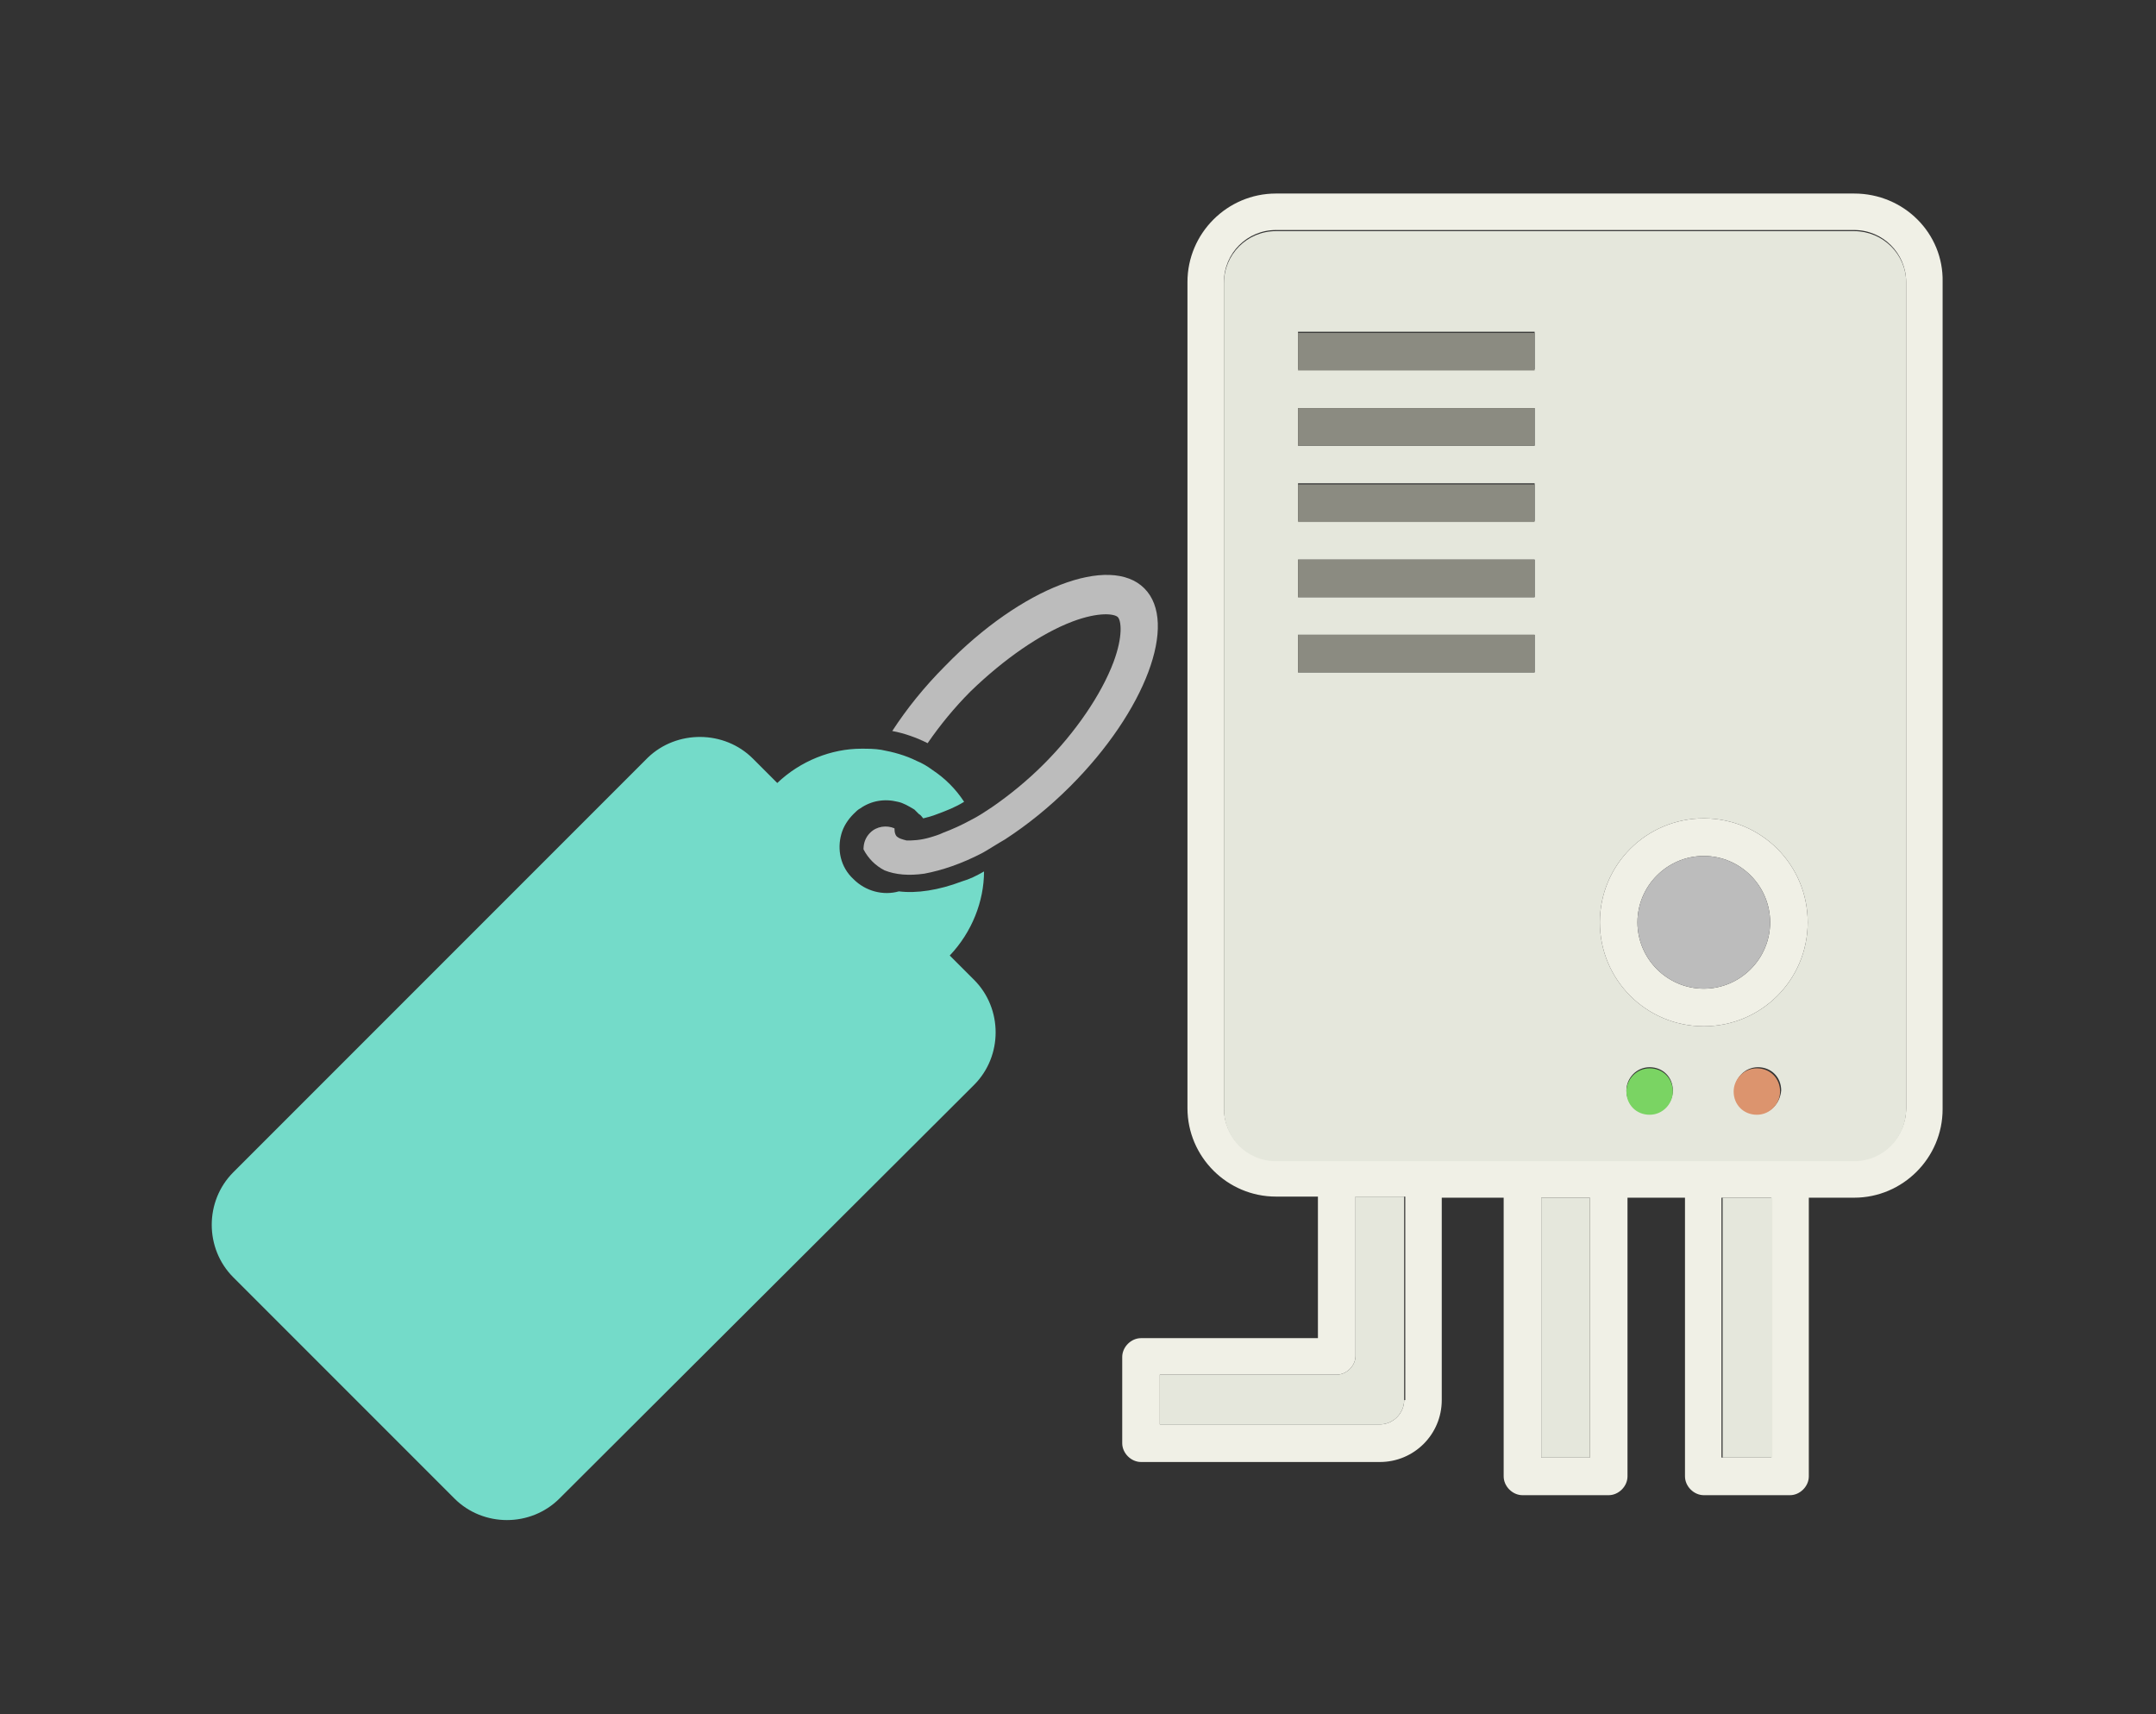 <?xml version="1.0" encoding="utf-8"?>
<!-- Generator: Adobe Illustrator 26.4.1, SVG Export Plug-In . SVG Version: 6.00 Build 0)  -->
<svg version="1.1" id="レイヤー_1" xmlns="http://www.w3.org/2000/svg" xmlns:xlink="http://www.w3.org/1999/xlink" x="0px"
	 y="0px" viewBox="0 0 195 155" style="enable-background:new 0 0 195 155;" xml:space="preserve">
<rect x="0" y="0" width="195" height="155" fill="#333333" stroke="none"/>
<style type="text/css">
	.st0{fill:#F0F0E6;}
	.st1{fill:#E5E7DC;}
	.st2{fill:#8B8B81;}
	.st3{fill:#BCBCBC;}
	.st4{fill:#7AD463;}
	.st5{fill:#DC946E;}
	.st6{fill:#74DBC9;}
</style>
<g>
	<g>
		<path class="st0" d="M167.7,17.5h-52.3c-4.4,0-8,3.6-8,8v74.7c0,4.4,3.6,8,8,8h3.8V121h-16c-0.9,0-1.7,0.8-1.7,1.7v7.8
			c0,0.9,0.8,1.7,1.7,1.7h21.6c3.1,0,5.6-2.5,5.6-5.6v-18.3h5.6v25.2c0,0.9,0.8,1.7,1.7,1.7h7.8c0.9,0,1.7-0.8,1.7-1.7v-25.2h5.2
			v25.2c0,0.9,0.8,1.7,1.7,1.7h7.8c0.9,0,1.7-0.8,1.7-1.7v-25.2h4.1c4.4,0,8-3.6,8-8V25.5C175.8,21.1,172.2,17.5,167.7,17.5z
			 M127,126.6c0,1.2-1,2.2-2.2,2.2h-19.9v-4.5h16c0.9,0,1.7-0.8,1.7-1.7v-14.4h4.5V126.6z M143.8,131.8h-4.4v-23.5h4.4V131.8z
			 M160.2,131.8h-4.5v-23.5h4.5V131.8z M172.4,100.2c0,2.6-2.1,4.7-4.7,4.7h-52.3c-2.6,0-4.7-2.1-4.7-4.7V25.5
			c0-2.6,2.1-4.7,4.7-4.7h52.3c2.6,0,4.7,2.1,4.7,4.7V100.2z"/>
		<rect x="139.4" y="108.3" class="st1" width="4.4" height="23.5"/>
		<rect x="155.8" y="108.3" class="st1" width="4.5" height="23.5"/>
		<path class="st1" d="M127,108.3v18.3c0,1.2-1,2.2-2.2,2.2h-19.9v-4.5h16c0.9,0,1.7-0.8,1.7-1.7v-14.4H127z"/>
		<path class="st1" d="M167.7,20.9h-52.3c-2.6,0-4.7,2.1-4.7,4.7v74.7c0,2.6,2.1,4.7,4.7,4.7h52.3c2.6,0,4.7-2.1,4.7-4.7V25.5
			C172.4,23,170.3,20.9,167.7,20.9z M138.8,60.8h-21.4v-3.4h21.4V60.8z M138.8,54h-21.4v-3.4h21.4V54z M138.8,47.1h-21.4v-3.4h21.4
			V47.1z M138.8,40.3h-21.4v-3.4h21.4V40.3z M138.8,33.4h-21.4v-3.4h21.4V33.4z M149.2,100.7c-1.1,0-2.1-0.9-2.1-2.1
			c0-1.1,0.9-2.1,2.1-2.1s2.1,0.9,2.1,2.1C151.3,99.8,150.3,100.7,149.2,100.7z M159,100.7c-1.1,0-2.1-0.9-2.1-2.1
			c0-1.1,0.9-2.1,2.1-2.1s2.1,0.9,2.1,2.1C161,99.8,160.1,100.7,159,100.7z M154.1,92.8c-5.2,0-9.4-4.2-9.4-9.4
			c0-5.2,4.2-9.4,9.4-9.4c5.2,0,9.4,4.2,9.4,9.4C163.5,88.6,159.3,92.8,154.1,92.8z"/>
		<rect x="117.4" y="30.1" class="st2" width="21.4" height="3.4"/>
		<rect x="117.4" y="36.9" class="st2" width="21.4" height="3.4"/>
		<rect x="117.4" y="43.8" class="st2" width="21.4" height="3.4"/>
		<rect x="117.4" y="50.6" class="st2" width="21.4" height="3.4"/>
		<rect x="117.4" y="57.4" class="st2" width="21.4" height="3.4"/>
		<path class="st0" d="M154.1,74c-5.2,0-9.4,4.2-9.4,9.4c0,5.2,4.2,9.4,9.4,9.4c5.2,0,9.4-4.2,9.4-9.4C163.5,78.2,159.3,74,154.1,74
			z M154.1,89.4c-3.3,0-6-2.7-6-6c0-3.3,2.7-6,6-6c3.3,0,6,2.7,6,6C160.1,86.7,157.4,89.4,154.1,89.4z"/>
		<path class="st3" d="M160.1,83.4c0,3.3-2.7,6-6,6c-3.3,0-6-2.7-6-6c0-3.3,2.7-6,6-6C157.4,77.4,160.1,80.1,160.1,83.4z"/>
		<path class="st4" d="M151.3,98.7c0,1.1-0.9,2.1-2.1,2.1s-2.1-0.9-2.1-2.1c0-1.1,0.9-2.1,2.1-2.1S151.3,97.5,151.3,98.7z"/>
		<path class="st5" d="M161,98.7c0,1.1-0.9,2.1-2.1,2.1s-2.1-0.9-2.1-2.1c0-1.1,0.9-2.1,2.1-2.1S161,97.5,161,98.7z"/>
	</g>
	<g>
		<path class="st3" d="M103.5,53.2c3.1,3.1,0.1,11.1-6.7,17.9c-1.9,1.9-3.9,3.5-5.9,4.8c-0.7,0.4-1.3,0.8-2,1.2
			c-1.9,1-3.7,1.6-5.3,1.9c-1.4,0.2-2.6,0.1-3.6-0.3c-0.4-0.2-0.8-0.5-1.1-0.8c-0.3-0.3-0.6-0.7-0.8-1.1c0-0.6,0.2-1.1,0.6-1.5
			c0.6-0.6,1.5-0.7,2.2-0.4c0,0.4,0.1,0.7,0.3,0.8c0.1,0.1,0.4,0.2,0.8,0.3c0.5,0,1.2,0,2.2-0.3c0.3-0.1,0.7-0.2,1.1-0.4
			c0.8-0.3,1.7-0.7,2.6-1.2c0.6-0.3,1.2-0.7,1.8-1.1c1.6-1.1,3.2-2.4,4.7-3.9c2.9-2.9,5.2-6.3,6.3-9.2c0.9-2.4,0.7-3.8,0.4-4.1
			c-0.3-0.3-1.7-0.5-4.1,0.4c-2.9,1.1-6.2,3.4-9.2,6.3c-1.5,1.5-2.8,3.1-3.9,4.7c-1-0.5-2.1-0.9-3.2-1.1c1.3-2,2.9-4,4.8-5.9
			C92.4,53.1,100.4,50.1,103.5,53.2z"/>
		<path class="st6" d="M68.1,68.6l2.2,2.2c2.1-2,4.9-3.1,7.6-3.1c0.6,0,1.2,0,1.8,0.1c1.1,0.2,2.2,0.5,3.2,1c0.5,0.2,1,0.5,1.4,0.8
			c0.6,0.4,1.1,0.8,1.6,1.3c0.5,0.5,0.9,1,1.3,1.6c-0.8,0.5-1.6,0.8-2.4,1.1c-0.5,0.2-0.9,0.3-1.3,0.4c-0.1-0.1-0.2-0.3-0.4-0.4
			c-0.1-0.1-0.3-0.3-0.4-0.4c-0.5-0.3-1-0.6-1.5-0.7c-1.2-0.3-2.4-0.1-3.4,0.6c-0.2,0.1-0.4,0.3-0.6,0.5c-0.5,0.5-0.9,1.1-1.1,1.8
			c-0.4,1.4-0.1,3,1.1,4.1c1.1,1.1,2.7,1.5,4.1,1.1c1.6,0.2,3.6-0.1,5.7-0.9c0.7-0.2,1.3-0.5,2-0.9c0,2.7-1.1,5.5-3.1,7.6l2.2,2.2
			c2.6,2.6,2.6,6.9,0,9.5l-37.5,37.4c-2.6,2.6-6.9,2.6-9.5,0l-20-20c-2.6-2.6-2.6-6.9,0-9.5l37.5-37.5C61.2,66,65.5,66,68.1,68.6z"
			/>
	</g>
</g>
</svg>
